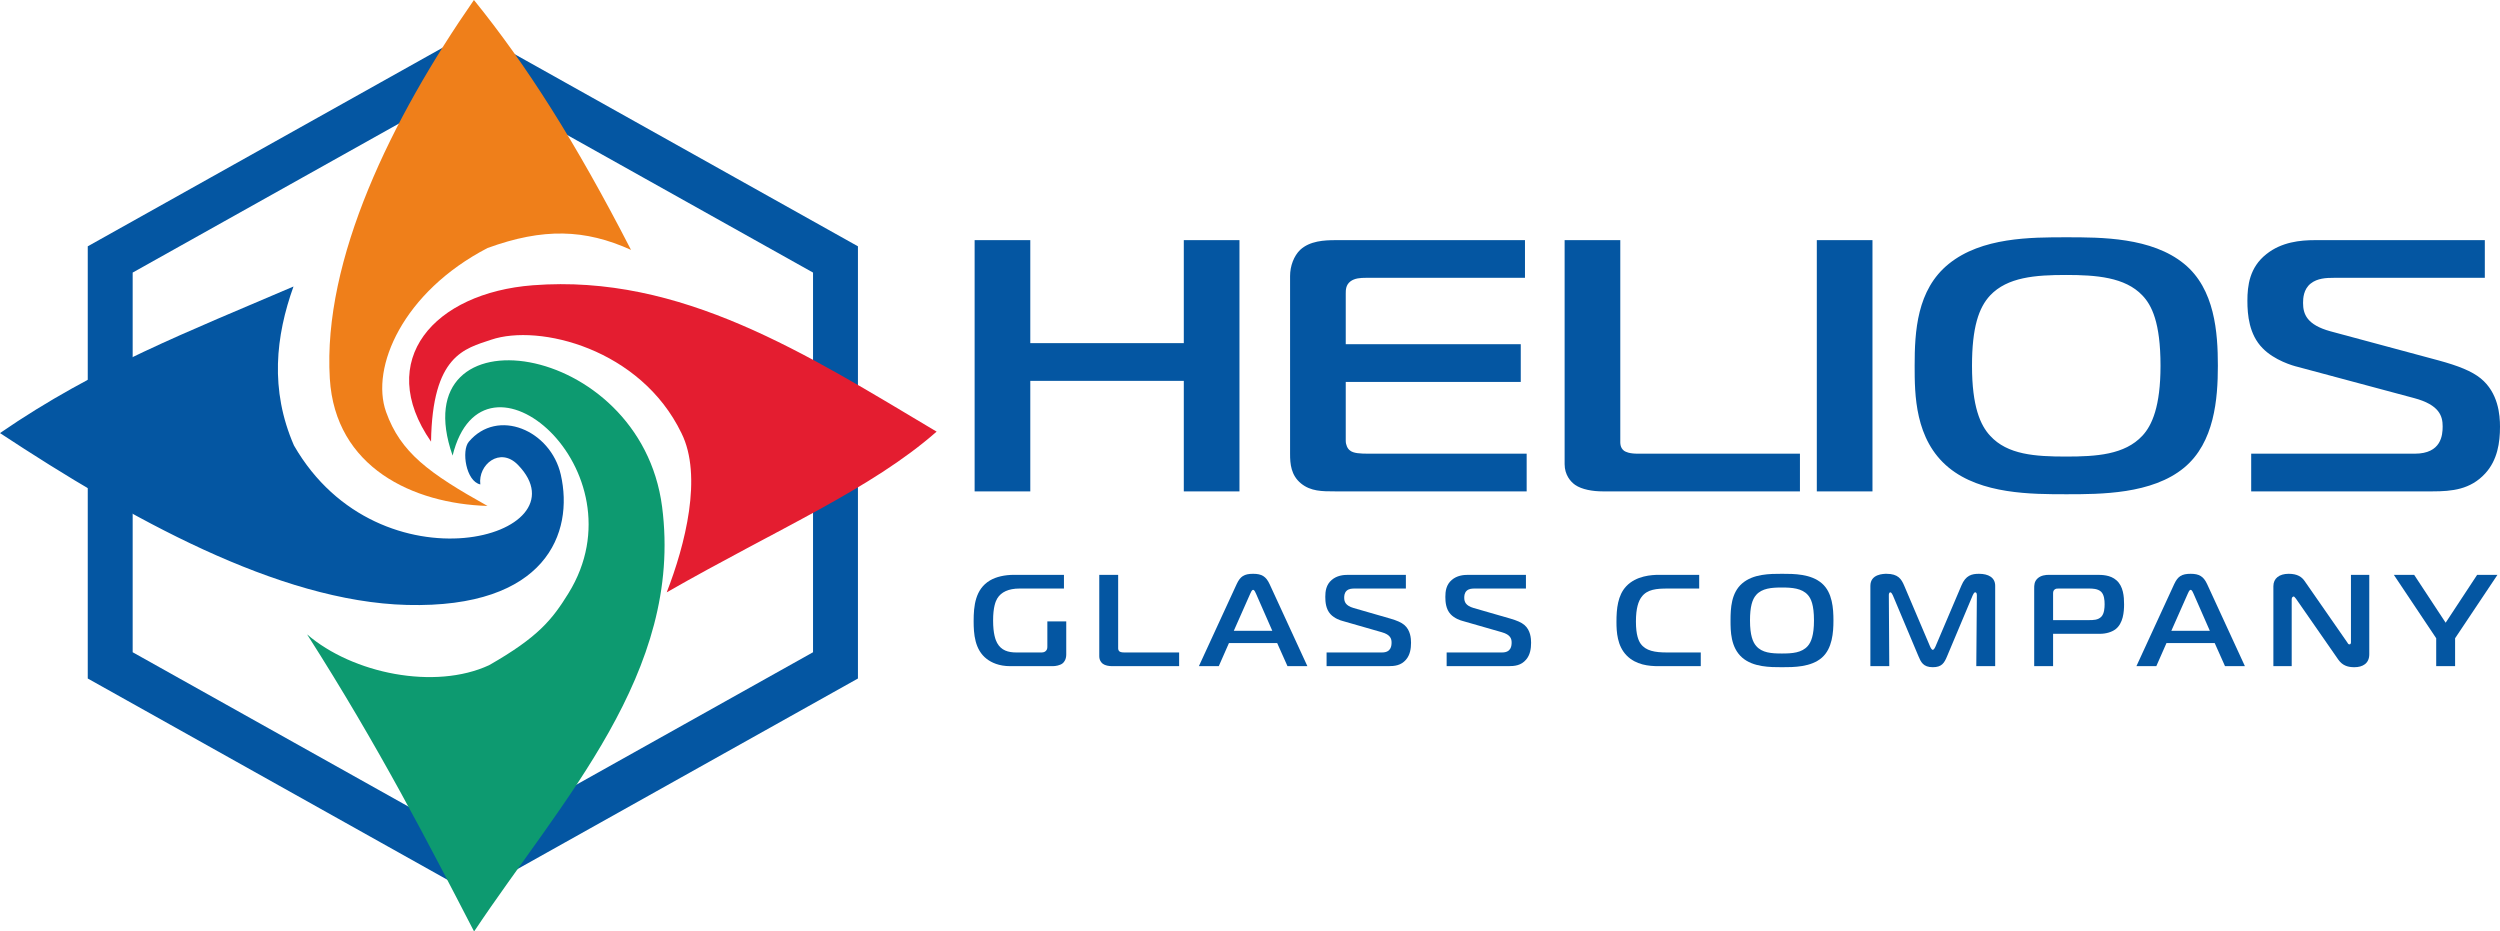 <?xml version="1.0" encoding="UTF-8"?>
<!DOCTYPE svg PUBLIC "-//W3C//DTD SVG 1.1//EN" "http://www.w3.org/Graphics/SVG/1.1/DTD/svg11.dtd">
<!-- Creator: CorelDRAW 2020 (64-Bit) -->
<svg xmlns="http://www.w3.org/2000/svg" xml:space="preserve" width="145.477mm" height="54.204mm" version="1.1" style="shape-rendering:geometricPrecision; text-rendering:geometricPrecision; image-rendering:optimizeQuality; fill-rule:evenodd; clip-rule:evenodd"
viewBox="0 0 15440.1 5752.88"
 xmlns:xlink="http://www.w3.org/1999/xlink"
 xmlns:xodm="http://www.corel.com/coreldraw/odm/2003">
 <defs>
  <style type="text/css">
   <![CDATA[
    .fil1 {fill:#EF7F1A}
    .fil2 {fill:#E41D30}
    .fil3 {fill:#0D9A70}
    .fil4 {fill:#0456A2}
    .fil0 {fill:#0456A2;fill-rule:nonzero}
   ]]>
  </style>
 </defs>
 <g id="Слой_x0020_1">
  <path class="fil0" d="M2988.07 228.06l2310.62 1293.16 0 2669.24c-792.78,443.7 -1585.5,887.51 -2378.36,1331.07 -792.79,-443.67 -1585.51,-887.48 -2378.35,-1331.06l0 -2669.26 2378.35 -1331.05 67.74 37.9zm984.35 868.34l-1052.08 -588.8 -2100.97 1175.81 0 2344.86 2100.97 1175.84 2100.96 -1175.84 0 -2344.86 -1048.88 -587.01z"/>
  <path class="fil1" d="M2927.02 0c324.32,400.55 626.26,874.49 970.12,1543.31 -283.29,-128.21 -541.57,-137.07 -886.2,-11.5 -522.11,271.17 -724.25,737.9 -626.47,1012.33 89.18,250.24 263.54,378.17 626.47,580.59 -458.9,-14.28 -940.88,-236.86 -974.01,-786.89 -44.22,-734.16 381.21,-1604.22 890.09,-2337.83z"/>
  <path class="fil2" d="M5784.55 2665.77c-405.43,355.79 -972.59,595.68 -1666.85,992.47 113.89,-292.61 222.92,-718.77 90.91,-983.33 -251.98,-521.32 -879.36,-676.93 -1175.12,-576.79 -163.74,55.35 -363.45,94.63 -371.33,629.55 -349.72,-504.2 19.67,-918.9 629.28,-965.9 915.77,-70.59 1683.96,421.92 2493.11,903.99z"/>
  <path class="fil3" d="M2927.99 5752.88c-283.09,-546.77 -587.83,-1140.52 -1031.39,-1834.94 281.03,242.49 789.7,345.41 1124.15,190.24 302.43,-172.67 389.38,-280.83 490.54,-444.78 468.82,-759.38 -528.48,-1613.11 -715.98,-849.59 -322.05,-919.81 1159.57,-721.8 1293.84,315.97 132.35,1023.19 -622.28,1813.94 -1161.16,2623.09z"/>
  <path class="fil4" d="M-0 2674.69c591.69,-407.55 1172.4,-630.07 1812.65,-905.26 -109.66,306.24 -147.17,637.01 2.78,981.64 529.15,920.09 1812.5,562.92 1383.83,120.37 -111.24,-114.89 -248.18,-1.38 -232.77,120.38 -89.38,-19.61 -116.96,-208.87 -71.56,-262.93 177.99,-211.98 505.92,-71.86 568.6,202.84 81.7,357.94 -88.83,826.47 -949.54,804.44 -795.3,-20.38 -1718.47,-537.42 -2514,-1061.47z"/>
  <path class="fil0" d="M7655.01 1483.17l-343.8 0 0 636.13 -948.06 0 0 -636.13 -343.81 0 0 1551.54 343.81 0 0 -682.68 948.06 0 0 682.68 343.8 0 0 -1551.54zm1773.72 1551.54l0 -232.73 -974.11 0c-54.7,0 -96.37,-2.22 -117.21,-19.94 -15.62,-11.09 -26.05,-35.47 -26.05,-59.85l0 -363.5 1080.91 0 0 -232.73 -1080.91 0 0 -312.52c0,-22.17 0,-53.19 28.66,-75.37 26.03,-19.94 62.5,-22.16 93.76,-22.16l984.52 0 0 -232.73 -1169.44 0c-70.32,0 -158.88,4.44 -218.8,59.85 -39.06,37.68 -62.5,99.73 -62.5,161.8l0 1099.37c0,59.85 5.21,130.77 67.71,181.76 59.9,48.76 130.24,48.76 208.37,48.76l1185.09 0zm1687.76 0l0 -232.73 -1000.16 0c-54.7,0 -75.53,-11.08 -85.96,-17.74 -26.03,-19.94 -23.43,-48.76 -23.43,-66.49l0 -1234.58 -343.8 0 0 1383.08c0,66.49 36.47,108.61 65.11,128.56 41.68,28.82 109.38,39.9 169.31,39.9l1218.93 0zm447.99 0l0 -1551.54 -343.8 0 0 1551.54 343.8 0zm1198.11 -1569.27c-221.39,0 -523.52,0 -726.68,164.02 -197.94,159.59 -210.97,418.92 -210.97,629.48 0,175.1 0,456.59 210.97,629.48 200.56,164.02 510.5,164.02 726.68,164.02 210.97,0 528.73,0 726.67,-164.02 187.54,-155.16 208.36,-425.57 208.36,-629.48 0,-203.92 -18.22,-474.33 -208.36,-629.48 -200.54,-164.02 -510.5,-164.02 -726.67,-164.02zm-583.43 793.5c0,-237.17 41.68,-359.07 111.99,-434.43 106.8,-113.04 278.7,-126.34 468.84,-126.34 184.92,0 364.64,13.3 471.42,126.34 57.31,59.85 111.99,166.24 111.99,434.43 0,250.47 -52.08,367.94 -111.99,432.21 -109.39,117.48 -283.9,128.56 -471.42,128.56 -190.14,0 -362.04,-11.08 -468.84,-128.56 -59.9,-64.28 -111.99,-179.54 -111.99,-432.21zm1724.24 775.77l1119.97 0c119.8,0 234.41,-11.08 325.57,-110.83 75.53,-82.01 91.16,-190.62 91.16,-288.14 0,-73.14 -10.42,-210.56 -119.8,-299.22 -54.7,-44.32 -138.04,-77.57 -260.46,-110.83l-666.77 -179.53c-145.86,-39.9 -169.3,-106.39 -169.3,-175.1 0,-28.82 2.6,-84.23 46.88,-119.7 41.67,-33.24 96.37,-35.46 143.25,-35.46l932.43 0 0 -232.73 -1049.64 0c-88.55,0 -205.76,11.08 -299.52,86.45 -104.19,82.01 -117.21,195.04 -117.21,288.14 0,86.44 10.41,208.34 93.77,292.57 72.94,75.36 187.54,108.61 216.19,115.26l718.86 192.83c158.88,42.11 177.12,113.04 177.12,175.11 0,53.19 -7.82,168.45 -171.92,168.45l-1010.57 0 0 232.73z"/>
  <path class="fil0" d="M6585.15 3837.89l-116.67 0 0 153.88c0,8.86 0,20.13 -9.73,29 -9.72,8.86 -20.32,8.86 -30.94,8.86l-151.16 0c-49.5,0 -92.83,-12.08 -118.46,-58.81 -9.72,-17.72 -24.75,-56.4 -24.75,-138.58 0,-81.37 15.03,-118.44 25.64,-136.16 23.86,-39.47 69.83,-61.23 137.01,-61.23l274.91 0 0 -84.6 -307.62 0c-59.22,0 -111.38,12.09 -149.39,34.64 -91.04,53.99 -100.77,157.92 -100.77,250.57 0,78.95 6.2,177.24 81.33,234.45 28.28,21.75 75.14,44.31 144.1,44.31l263.42 0c17.67,0 44.21,-4.83 60.1,-16.92 11.49,-8.86 22.99,-26.59 22.99,-55.59l0 -203.83z"/>
  <path class="fil0" d="M7282.34 4114.23l0 -84.6 -339.45 0c-18.56,0 -25.63,-4.02 -29.17,-6.44 -8.84,-7.25 -7.96,-17.72 -7.96,-24.17l0 -448.77 -116.67 0 0 502.75c0,24.17 12.36,39.47 22.09,46.73 14.15,10.46 37.14,14.5 57.46,14.5l413.7 0z"/>
  <path class="fil0" d="M7404.34 4114.23l122.86 0 62.77 -142.6 297.89 0 63.66 142.6 122.86 0 -233.36 -506.77c-22.11,-47.54 -48.62,-63.65 -101.67,-63.65 -55.69,0 -79.56,16.11 -101.66,63.65l-233.36 506.77zm317.34 -447.96c3.52,-8.06 9.72,-23.36 17.67,-23.36 7.96,0 14.15,15.3 17.68,23.36l100.77 229.62 -237.79 0 101.67 -229.62z"/>
  <path class="fil0" d="M8193.05 4114.23l380.09 0c40.67,0 79.56,-4.03 110.51,-40.29 25.64,-29.8 30.94,-69.28 30.94,-104.73 0,-26.59 -3.54,-76.54 -40.67,-108.77 -18.56,-16.11 -46.85,-28.2 -88.39,-40.29l-226.3 -65.25c-49.5,-14.51 -57.45,-38.68 -57.45,-63.65 0,-10.48 0.87,-30.62 15.91,-43.5 14.15,-12.09 32.71,-12.9 48.61,-12.9l316.46 0 0 -84.6 -356.24 0c-30.05,0 -69.83,4.03 -101.66,31.43 -35.35,29.81 -39.78,70.9 -39.78,104.73 0,31.43 3.54,75.74 31.83,106.36 24.75,27.38 63.65,39.47 73.37,41.89l243.97 70.09c53.93,15.3 60.1,41.1 60.1,63.65 0,19.34 -2.65,61.23 -58.33,61.23l-342.97 0 0 84.6z"/>
  <path class="fil0" d="M8934.55 4114.23l380.1 0c40.66,0 79.56,-4.03 110.5,-40.29 25.64,-29.8 30.94,-69.28 30.94,-104.73 0,-26.59 -3.53,-76.54 -40.66,-108.77 -18.56,-16.11 -46.85,-28.2 -88.4,-40.29l-226.29 -65.25c-49.5,-14.51 -57.45,-38.68 -57.45,-63.65 0,-10.48 0.87,-30.62 15.9,-43.5 14.15,-12.09 32.71,-12.9 48.62,-12.9l316.46 0 0 -84.6 -356.24 0c-30.06,0 -69.84,4.03 -101.66,31.43 -35.35,29.81 -39.78,70.9 -39.78,104.73 0,31.43 3.53,75.74 31.82,106.36 24.76,27.38 63.65,39.47 73.38,41.89l243.97 70.09c53.93,15.3 60.1,41.1 60.1,63.65 0,19.34 -2.65,61.23 -58.34,61.23l-342.97 0 0 84.6z"/>
  <path class="fil0" d="M10503.99 4114.23l0 -84.6 -209.5 0c-73.37,0 -129.94,-9.67 -161.77,-53.98 -12.36,-17.72 -29.17,-52.37 -29.17,-136.97 0,-83.78 15.92,-126.49 34.47,-151.46 35.35,-48.33 93.7,-52.37 162.65,-52.37l193.59 0 0 -84.6 -248.4 0c-44.19,0 -140.55,4.84 -202.43,70.9 -52.14,55.59 -60.11,138.58 -60.11,219.15 0,62.04 4.43,148.25 62.77,207.86 57.46,58.82 137.9,66.07 197.12,66.07l260.77 0z"/>
  <path class="fil0" d="M11006.1 3543.81c-75.13,0 -177.68,0 -246.62,59.62 -67.18,58.01 -71.61,152.28 -71.61,228.82 0,63.65 0,165.97 71.61,228.82 68.06,59.62 173.26,59.62 246.62,59.62 71.6,0 179.44,0 246.64,-59.62 63.64,-56.4 70.71,-154.69 70.71,-228.82 0,-74.12 -6.19,-172.42 -70.71,-228.82 -68.07,-59.62 -173.26,-59.62 -246.64,-59.62zm-198.02 288.43c0,-86.2 14.15,-130.51 38.03,-157.91 36.23,-41.1 94.58,-45.92 159.1,-45.92 62.77,0 123.76,4.83 160.01,45.92 19.44,21.75 38.02,60.42 38.02,157.91 0,91.04 -17.69,133.74 -38.02,157.11 -37.13,42.7 -96.35,46.73 -160.01,46.73 -64.52,0 -122.86,-4.03 -159.1,-46.73 -20.34,-23.37 -38.03,-65.26 -38.03,-157.11z"/>
  <path class="fil0" d="M12183.56 3676.74c2.65,-6.44 8.84,-18.53 15.04,-18.53 3.52,0 10.59,1.61 10.59,16.93l-3.52 439.09 116.67 0 0 -496.3c0,-51.56 -42.43,-74.12 -99.88,-74.12 -44.19,0 -82.21,8.86 -108.73,72.51l-160 376.25c-5.3,12.09 -11.49,20.95 -16.79,20.95 -5.31,0 -11.49,-8.86 -16.79,-20.95l-160 -376.25c-16.8,-39.48 -37.14,-72.51 -108.73,-72.51 -17.68,0 -99.88,0.81 -99.88,74.12l0 496.3 116.68 0 -2.66 -439.09c0,-2.42 0,-16.93 9.73,-16.93 5.31,0 12.38,12.09 15.03,18.53l158.23 376.26c15.03,35.45 29.18,67.67 88.4,67.67 54.8,0 70.72,-24.97 88.4,-67.67l158.23 -376.26z"/>
  <path class="fil0" d="M12679.95 4114.23l0 -199.81 289.94 0c36.24,0 71.61,-10.48 94.59,-27.39 48.61,-36.26 53.93,-108.77 53.93,-154.69 0,-47.54 -4.43,-111.19 -46.86,-148.24 -38.01,-33.85 -90.16,-33.85 -122.87,-33.85l-294.36 0c-21.21,0 -49.5,3.23 -69.83,21.76 -21.22,19.34 -21.22,41.89 -21.22,62.84l0 479.38 116.68 0zm0 -284.41l0 -161.13c0,-9.67 0,-19.34 7.95,-26.59 8.84,-8.06 19.45,-7.25 27.4,-7.25l188.28 0c19.44,0 52.15,0.81 72.49,19.34 19.44,18.53 22.1,52.37 22.1,77.34 0,21.76 -1.76,58.01 -20.32,77.35 -20.34,20.94 -50.39,20.94 -76.02,20.94l-221.87 0z"/>
  <path class="fil0" d="M13194.57 4114.23l122.86 0 62.77 -142.6 297.9 0 63.65 142.6 122.87 0 -233.37 -506.77c-22.1,-47.54 -48.62,-63.65 -101.66,-63.65 -55.69,0 -79.56,16.11 -101.66,63.65l-233.37 506.77zm317.34 -447.96c3.53,-8.06 9.72,-23.36 17.68,-23.36 7.95,0 14.15,15.3 17.67,23.36l100.77 229.62 -237.78 0 101.66 -229.62z"/>
  <path class="fil0" d="M14632.71 3550.25l-113.15 0 0 415.73c0,4.03 0,13.7 -9.72,13.7 -7.96,0 -9.72,-8.06 -14.14,-13.7l-262.54 -377.86c-16.79,-24.17 -43.31,-44.31 -98.12,-44.31 -58.34,0 -94.58,28.2 -94.58,76.54l0 493.88 113.14 0 0 -414.12c0,-11.28 7.95,-16.11 12.38,-16.11 1.77,0 5.3,1.6 14.15,13.69l260.76 375.45c27.41,39.47 62.77,47.53 99.89,47.53 50.38,0 91.93,-22.55 91.93,-79.76l0 -490.66z"/>
  <polygon class="fil0" points="15104.43,3845.94 14909.96,3550.25 14784.44,3550.25 15046.09,3941.81 15046.09,4114.23 15162.78,4114.23 15162.78,3941.81 15424.42,3550.25 15298.91,3550.25 "/>
 </g>
</svg>
